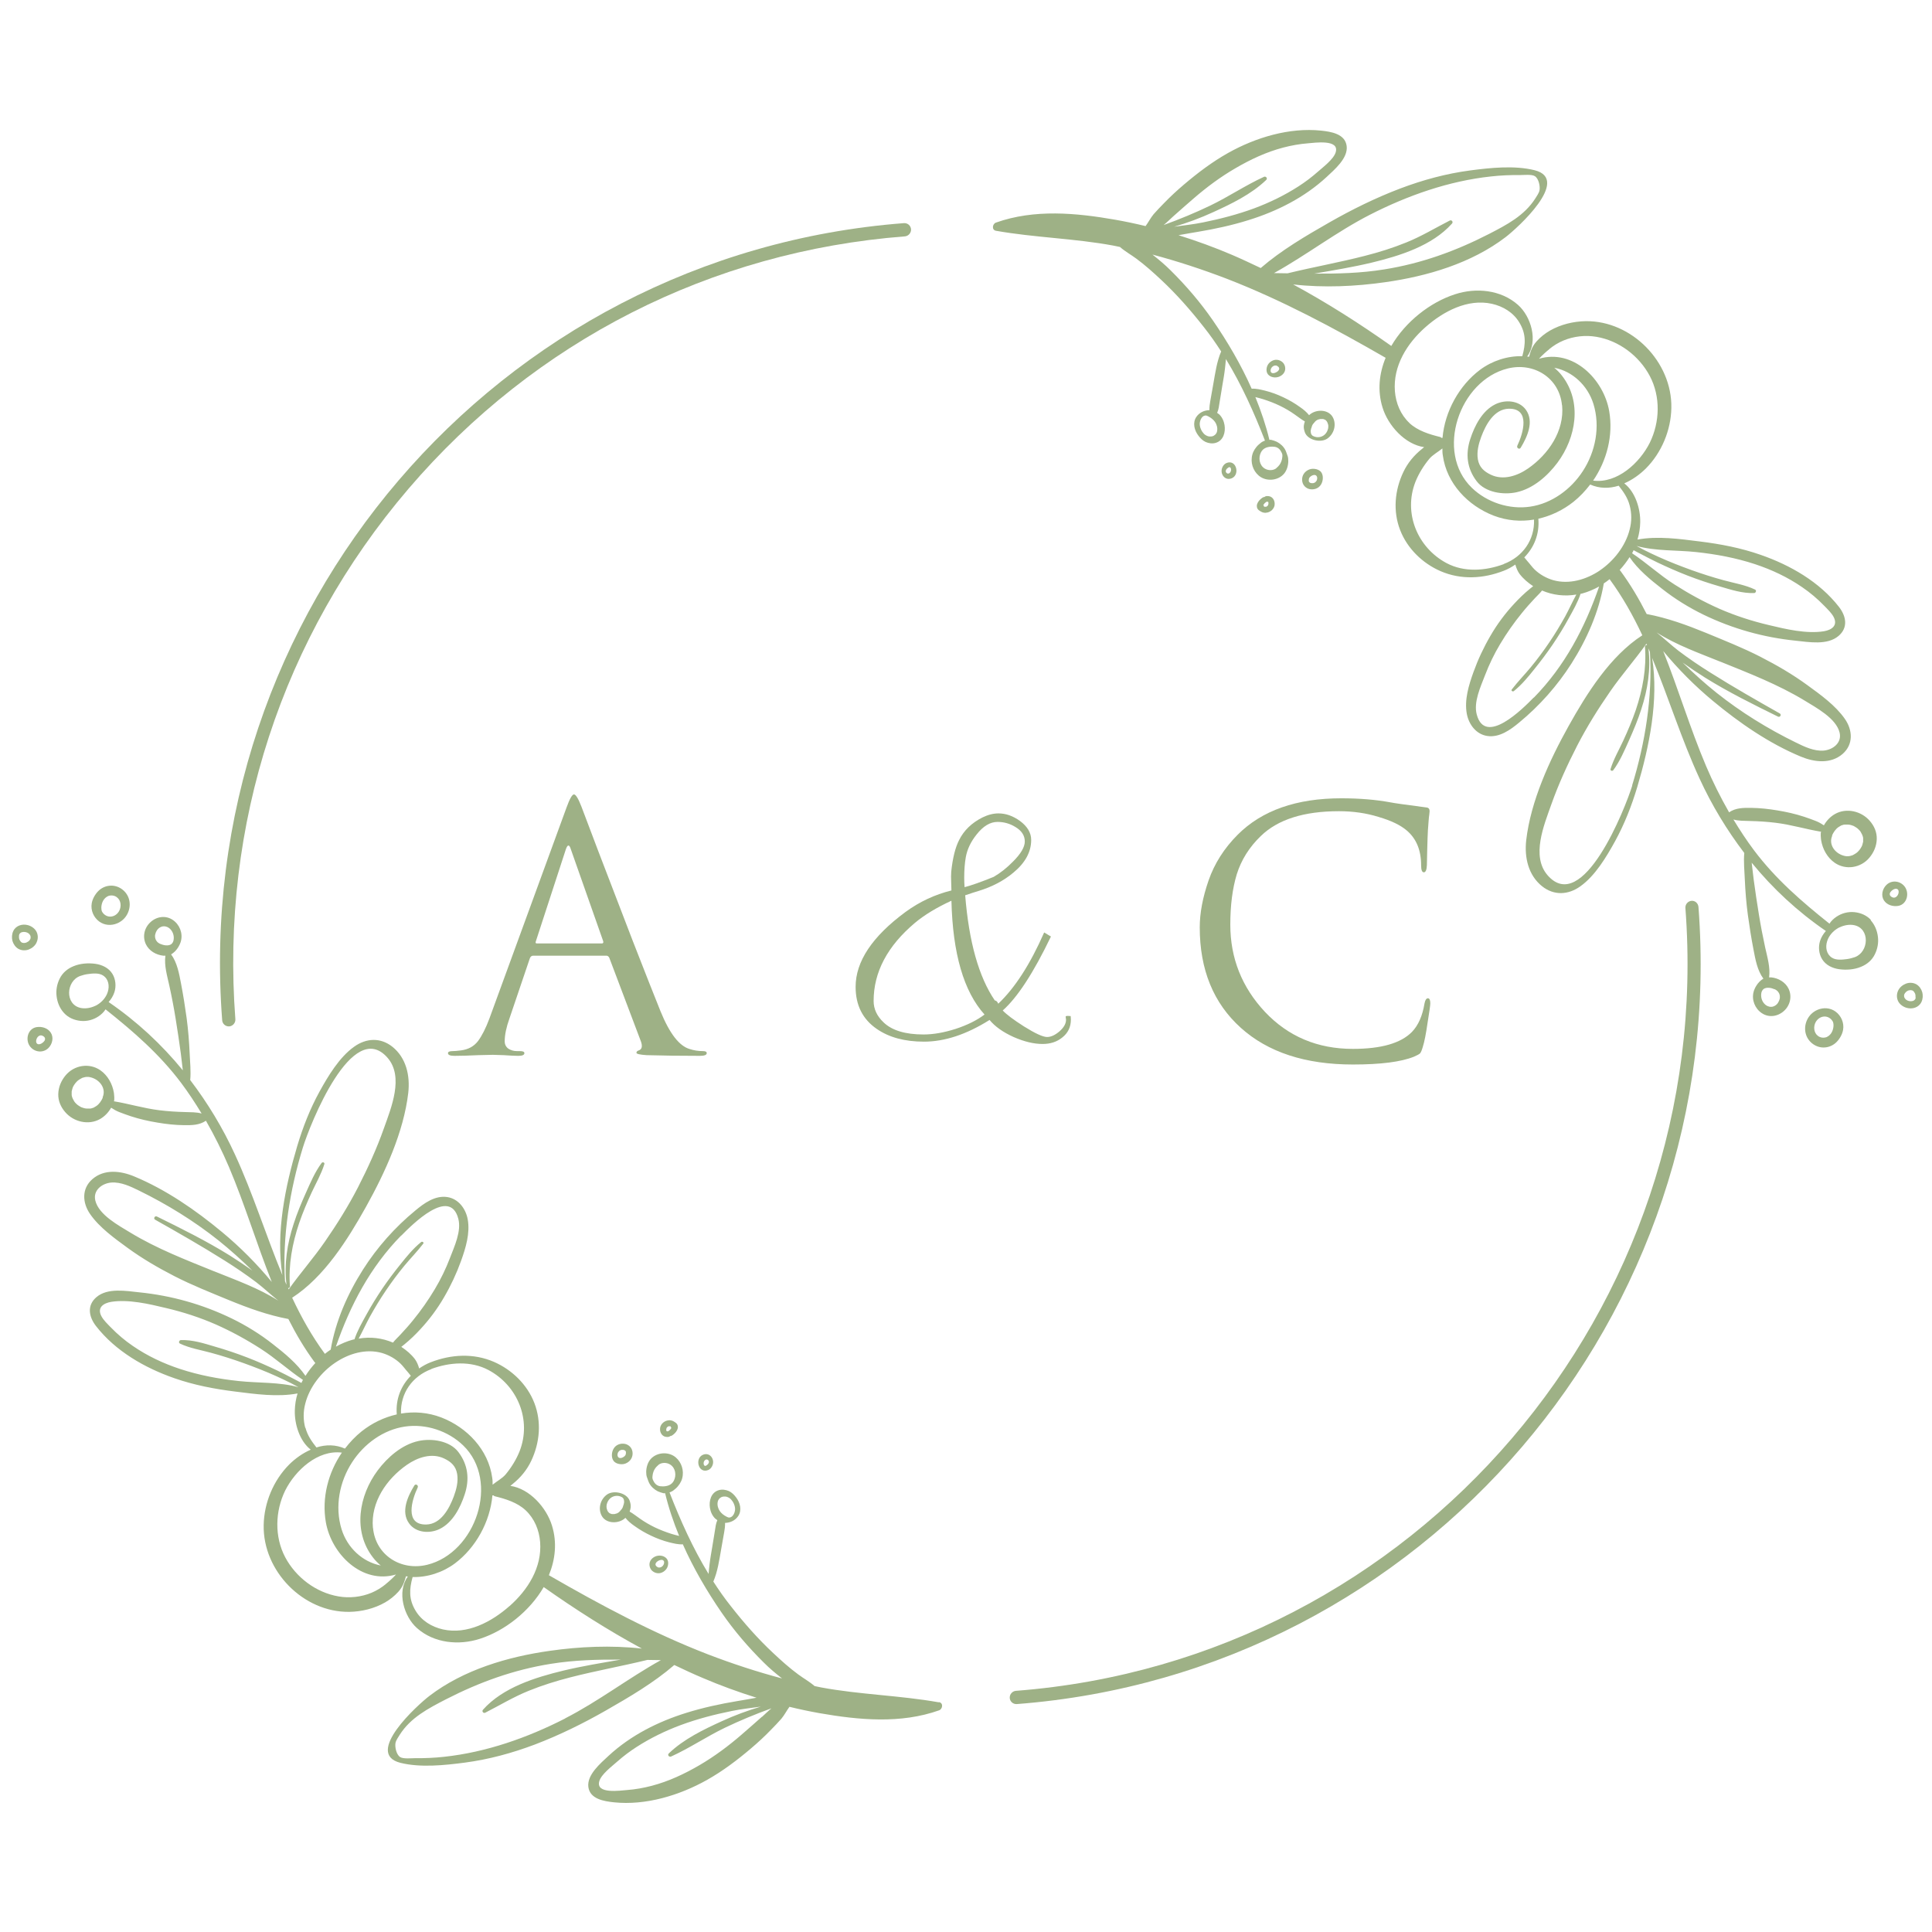 <?xml version="1.0" encoding="UTF-8"?> <svg xmlns="http://www.w3.org/2000/svg" width="81" height="81" viewBox="0 0 81 81" fill="none"><path d="M4.169 38.642C4.222 38.677 4.275 38.708 4.337 38.731C4.585 38.824 4.873 38.771 5.085 38.615C5.377 38.407 5.51 38.011 5.399 37.67C5.293 37.341 4.961 37.106 4.611 37.133C4.421 37.146 4.244 37.23 4.111 37.368C3.983 37.501 3.877 37.688 3.846 37.87C3.793 38.167 3.93 38.473 4.169 38.642ZM4.249 38.029C4.262 37.83 4.355 37.643 4.545 37.563C4.665 37.523 4.802 37.541 4.899 37.617C5.081 37.75 5.098 38.02 4.988 38.207C4.824 38.482 4.465 38.513 4.288 38.238C4.257 38.189 4.249 38.127 4.249 38.069C4.249 38.056 4.249 38.043 4.249 38.029Z" fill="#9EB186"></path><path d="M1.531 43.063C1.146 43.13 1.044 43.627 1.279 43.897C1.474 44.124 1.814 44.15 2.027 43.942C2.195 43.778 2.261 43.498 2.129 43.294C2 43.098 1.752 43.027 1.531 43.063ZM1.509 43.711V43.702C1.509 43.702 1.509 43.702 1.509 43.711ZM1.859 43.644C1.81 43.715 1.69 43.8 1.597 43.778C1.407 43.733 1.575 43.28 1.819 43.445C1.894 43.493 1.912 43.569 1.859 43.644Z" fill="#9EB186"></path><path d="M1.531 39.516C1.602 39.37 1.602 39.206 1.531 39.063C1.46 38.926 1.319 38.828 1.173 38.788C0.938 38.722 0.668 38.802 0.558 39.032C0.496 39.161 0.487 39.312 0.522 39.45C0.562 39.583 0.646 39.707 0.766 39.778C0.898 39.854 1.062 39.862 1.204 39.809C1.341 39.756 1.465 39.658 1.531 39.521V39.516ZM1.182 39.472C1.182 39.472 1.159 39.49 1.146 39.494C1.137 39.498 1.128 39.507 1.106 39.516C1.084 39.525 1.062 39.529 1.027 39.534C1.018 39.534 1.005 39.534 0.982 39.534C0.969 39.534 0.96 39.529 0.947 39.525C0.943 39.525 0.938 39.525 0.934 39.525C0.925 39.525 0.916 39.516 0.889 39.498C0.889 39.498 0.881 39.494 0.881 39.49C0.872 39.481 0.863 39.472 0.854 39.459C0.841 39.441 0.828 39.419 0.814 39.392C0.814 39.383 0.805 39.374 0.805 39.361C0.805 39.348 0.801 39.339 0.797 39.316C0.797 39.294 0.797 39.272 0.797 39.254C0.797 39.254 0.797 39.237 0.797 39.228C0.814 39.015 1.155 39.037 1.244 39.183C1.252 39.192 1.257 39.206 1.266 39.214C1.266 39.219 1.27 39.223 1.27 39.228C1.27 39.228 1.27 39.219 1.266 39.21C1.266 39.223 1.274 39.232 1.279 39.245C1.279 39.25 1.279 39.268 1.283 39.272C1.283 39.276 1.283 39.281 1.283 39.285C1.283 39.294 1.283 39.303 1.283 39.316C1.283 39.321 1.283 39.325 1.283 39.33C1.283 39.343 1.274 39.352 1.27 39.37C1.266 39.379 1.257 39.392 1.252 39.401C1.252 39.405 1.248 39.41 1.244 39.414C1.23 39.432 1.213 39.445 1.199 39.463C1.199 39.463 1.19 39.467 1.19 39.472H1.182Z" fill="#9EB186"></path><path d="M39.351 71.369C37.722 71.08 36.058 71.049 34.43 70.747C34.337 70.73 34.244 70.707 34.151 70.689C33.939 70.503 33.686 70.365 33.461 70.197C33.093 69.926 32.753 69.62 32.421 69.309C31.77 68.701 31.181 68.031 30.633 67.329C30.372 67.001 30.133 66.659 29.907 66.308C30.088 65.887 30.155 65.407 30.235 64.955C30.279 64.715 30.323 64.475 30.363 64.231C30.385 64.111 30.403 63.978 30.398 63.849C30.615 63.841 30.819 63.752 30.947 63.565C31.115 63.317 31.031 62.997 30.858 62.775C30.779 62.669 30.681 62.571 30.558 62.513C30.425 62.456 30.27 62.434 30.128 62.478C29.81 62.575 29.717 62.926 29.765 63.224C29.792 63.388 29.867 63.556 29.991 63.672C30.018 63.694 30.049 63.716 30.075 63.734C30.013 63.872 29.995 64.027 29.973 64.174C29.938 64.409 29.894 64.639 29.858 64.875C29.819 65.115 29.774 65.35 29.748 65.589C29.734 65.723 29.717 65.856 29.708 65.989C29.049 64.91 28.531 63.756 28.07 62.571C28.128 62.549 28.19 62.522 28.239 62.482C28.305 62.429 28.371 62.376 28.424 62.309C28.535 62.176 28.606 62.029 28.624 61.856C28.663 61.537 28.509 61.195 28.23 61.031C27.929 60.858 27.513 60.911 27.278 61.173C27.154 61.315 27.097 61.519 27.092 61.701C27.092 61.785 27.097 61.87 27.128 61.945C27.159 62.025 27.181 62.109 27.221 62.185C27.296 62.327 27.429 62.447 27.575 62.522C27.65 62.558 27.73 62.58 27.809 62.602C27.831 62.607 27.858 62.607 27.885 62.602C28.031 63.215 28.234 63.809 28.473 64.395C28.363 64.364 28.247 64.342 28.146 64.307C27.911 64.231 27.677 64.142 27.455 64.036C27.234 63.929 27.026 63.809 26.827 63.667C26.685 63.57 26.548 63.459 26.398 63.374C26.42 63.317 26.433 63.255 26.442 63.193C26.451 63.095 26.429 63.011 26.398 62.917C26.278 62.589 25.734 62.465 25.455 62.655C25.181 62.846 25.066 63.224 25.216 63.53C25.38 63.863 25.845 63.894 26.132 63.707C26.163 63.685 26.194 63.663 26.221 63.636C26.322 63.765 26.455 63.876 26.597 63.974C26.818 64.133 27.053 64.271 27.3 64.386C27.544 64.502 27.792 64.595 28.053 64.662C28.234 64.706 28.438 64.759 28.628 64.746C29.075 65.754 29.637 66.712 30.257 67.614C30.774 68.364 31.372 69.061 32.022 69.704C32.261 69.944 32.522 70.161 32.788 70.37C31.735 70.09 30.695 69.749 29.677 69.358C27.371 68.466 25.167 67.285 23.012 66.042C23.282 65.385 23.362 64.666 23.14 63.956C22.91 63.206 22.202 62.411 21.397 62.296C21.432 62.269 21.463 62.243 21.494 62.216C21.822 61.954 22.087 61.635 22.269 61.253C22.632 60.489 22.711 59.615 22.401 58.816C22.101 58.044 21.463 57.427 20.711 57.098C19.852 56.725 18.914 56.779 18.051 57.116C17.879 57.182 17.724 57.271 17.573 57.373C17.534 57.227 17.471 57.085 17.396 56.983C17.241 56.779 17.042 56.61 16.825 56.468C16.87 56.432 16.914 56.397 16.958 56.361C17.193 56.17 17.414 55.957 17.618 55.735C17.998 55.327 18.339 54.87 18.618 54.386C18.901 53.902 19.14 53.392 19.33 52.864C19.525 52.322 19.715 51.701 19.609 51.119C19.525 50.671 19.22 50.258 18.75 50.187C18.242 50.111 17.781 50.444 17.414 50.751C16.56 51.452 15.812 52.295 15.219 53.227C14.573 54.244 14.068 55.389 13.865 56.583C13.781 56.636 13.701 56.699 13.621 56.761C13.077 56.02 12.634 55.229 12.249 54.408C13.595 53.538 14.577 51.971 15.343 50.6C16.14 49.17 16.927 47.457 17.117 45.815C17.197 45.1 17.033 44.35 16.449 43.884C15.949 43.489 15.356 43.52 14.847 43.884C14.223 44.328 13.754 45.118 13.391 45.775C12.997 46.494 12.697 47.262 12.462 48.047C11.962 49.73 11.555 51.683 11.838 53.458C11.148 51.789 10.608 50.045 9.851 48.403C9.338 47.284 8.705 46.241 7.975 45.282C8.01 44.918 7.966 44.514 7.952 44.172C7.93 43.671 7.89 43.174 7.824 42.677C7.758 42.197 7.682 41.718 7.59 41.238C7.51 40.821 7.43 40.36 7.174 40.013C7.417 39.871 7.545 39.609 7.585 39.459C7.674 39.121 7.528 38.757 7.24 38.566C6.943 38.367 6.567 38.424 6.311 38.66C6.05 38.895 5.965 39.268 6.116 39.587C6.249 39.867 6.545 40.035 6.842 40.067C6.873 40.067 6.904 40.067 6.935 40.067C6.877 40.484 7.01 40.914 7.098 41.318C7.2 41.78 7.289 42.246 7.364 42.712C7.444 43.196 7.514 43.68 7.581 44.168C7.612 44.403 7.638 44.639 7.665 44.874C6.775 43.786 5.74 42.823 4.554 42.011C4.66 41.891 4.744 41.758 4.797 41.598C4.877 41.349 4.85 41.052 4.713 40.83C4.558 40.577 4.279 40.448 3.996 40.408C3.695 40.368 3.368 40.391 3.089 40.506C2.832 40.608 2.62 40.786 2.5 41.034C2.39 41.256 2.341 41.514 2.372 41.762C2.403 42.024 2.5 42.268 2.682 42.468C2.863 42.668 3.115 42.774 3.381 42.801C3.646 42.828 3.916 42.757 4.138 42.606C4.248 42.53 4.355 42.432 4.425 42.317C5.594 43.249 6.678 44.186 7.585 45.389C7.899 45.806 8.183 46.241 8.453 46.685C8.231 46.623 7.997 46.632 7.753 46.623C7.395 46.614 7.036 46.592 6.678 46.547C6.027 46.467 5.408 46.276 4.766 46.17C4.819 46.179 4.779 45.85 4.775 45.815C4.713 45.442 4.518 45.087 4.204 44.869C3.739 44.55 3.111 44.656 2.753 45.082C2.567 45.304 2.452 45.571 2.443 45.864C2.434 46.152 2.549 46.414 2.735 46.627C3.089 47.04 3.717 47.186 4.195 46.916C4.39 46.805 4.549 46.636 4.66 46.441C4.766 46.512 4.872 46.574 4.996 46.623C5.16 46.685 5.324 46.747 5.487 46.8C5.855 46.92 6.227 47.004 6.607 47.066C6.974 47.129 7.342 47.169 7.713 47.173C8.045 47.178 8.36 47.173 8.634 46.987C8.992 47.612 9.315 48.261 9.599 48.926C10.271 50.511 10.763 52.162 11.395 53.747C10.767 52.988 10.072 52.286 9.311 51.656C8.205 50.737 6.961 49.876 5.625 49.321C5.058 49.086 4.372 49.002 3.872 49.437C3.416 49.836 3.452 50.431 3.779 50.902C4.169 51.465 4.802 51.918 5.35 52.318C5.97 52.77 6.629 53.152 7.311 53.503C8.054 53.884 8.833 54.191 9.603 54.51C10.417 54.843 11.223 55.136 12.09 55.3C12.409 55.931 12.767 56.539 13.197 57.12C13.205 57.129 13.214 57.134 13.223 57.142C13.068 57.311 12.927 57.493 12.807 57.684C12.453 57.165 11.935 56.739 11.444 56.357C10.909 55.935 10.32 55.571 9.709 55.274C8.488 54.683 7.191 54.319 5.846 54.182C5.288 54.124 4.514 53.982 4.045 54.382C3.633 54.732 3.726 55.212 4.027 55.598C4.846 56.65 6.072 57.351 7.311 57.782C8.134 58.07 8.992 58.234 9.855 58.341C10.705 58.447 11.626 58.581 12.475 58.421C12.404 58.656 12.365 58.896 12.36 59.144C12.347 59.704 12.559 60.414 13.028 60.778C12.692 60.924 12.382 61.146 12.126 61.399C11.466 62.061 11.072 63.002 11.055 63.938C11.015 65.869 12.719 67.605 14.648 67.578C15.166 67.569 15.693 67.44 16.144 67.183C16.352 67.063 16.542 66.912 16.701 66.735C16.887 66.526 16.949 66.34 17.02 66.087C17.047 66.087 17.073 66.095 17.1 66.095C16.626 66.739 16.936 67.778 17.485 68.261C18.202 68.896 19.242 68.994 20.127 68.705C21.171 68.368 22.207 67.551 22.795 66.539C24.123 67.476 25.486 68.346 26.911 69.118C25.628 68.972 24.296 69.034 23.056 69.211C21.286 69.46 19.436 70.006 18.003 71.102C17.525 71.466 15.245 73.522 16.79 73.908C17.626 74.116 18.64 74.01 19.485 73.899C20.494 73.766 21.472 73.499 22.424 73.14C23.45 72.749 24.442 72.261 25.398 71.715C26.384 71.151 27.407 70.552 28.27 69.806C28.663 69.993 29.057 70.179 29.46 70.348C30.195 70.663 30.951 70.938 31.717 71.178C31.438 71.227 31.164 71.28 30.903 71.32C30.186 71.44 29.469 71.595 28.774 71.812C27.575 72.185 26.433 72.762 25.508 73.619C25.181 73.925 24.601 74.409 24.667 74.92C24.734 75.43 25.327 75.519 25.743 75.563C27.07 75.701 28.482 75.275 29.637 74.627C30.301 74.254 30.912 73.792 31.491 73.299C31.779 73.055 32.058 72.798 32.323 72.523C32.469 72.372 32.624 72.216 32.761 72.057C32.89 71.901 32.978 71.724 33.098 71.559C33.518 71.662 33.939 71.75 34.363 71.826C36.014 72.114 37.762 72.279 39.373 71.706C39.519 71.653 39.559 71.4 39.373 71.364L39.351 71.369ZM30.115 62.895C30.115 62.895 30.119 62.886 30.124 62.882C30.128 62.868 30.137 62.86 30.146 62.846C30.128 62.868 30.146 62.851 30.146 62.846C30.164 62.828 30.181 62.806 30.203 62.793C30.181 62.811 30.212 62.793 30.217 62.784C30.226 62.78 30.235 62.775 30.257 62.762C30.265 62.762 30.279 62.758 30.288 62.753C30.296 62.753 30.31 62.749 30.336 62.744C30.367 62.744 30.394 62.744 30.425 62.744C30.496 62.753 30.584 62.797 30.642 62.855C30.743 62.962 30.814 63.113 30.819 63.264C30.819 63.397 30.743 63.605 30.588 63.623C30.544 63.627 30.5 63.61 30.46 63.587C30.349 63.53 30.248 63.454 30.177 63.352C30.106 63.25 30.066 63.108 30.088 62.979C30.093 62.948 30.102 62.922 30.115 62.891V62.895ZM27.765 62.314C27.765 62.314 27.73 62.314 27.712 62.314C27.584 62.309 27.482 62.238 27.42 62.132C27.393 62.087 27.362 62.029 27.354 61.972C27.349 61.914 27.362 61.843 27.371 61.79C27.398 61.67 27.451 61.568 27.53 61.488C27.553 61.466 27.575 61.444 27.597 61.426C27.601 61.421 27.632 61.395 27.61 61.413C27.619 61.404 27.632 61.399 27.641 61.39C27.778 61.306 27.969 61.319 28.101 61.404C28.323 61.546 28.367 61.852 28.252 62.078C28.154 62.269 27.964 62.318 27.765 62.318V62.314ZM26.137 63.095C26.132 63.126 26.123 63.157 26.11 63.184C26.11 63.188 26.11 63.188 26.11 63.193C26.11 63.193 26.11 63.193 26.106 63.201C26.101 63.21 26.097 63.219 26.092 63.228C26.083 63.241 26.079 63.255 26.07 63.264C26.07 63.268 26.052 63.286 26.052 63.286C26.048 63.29 26.039 63.299 26.035 63.303C26.026 63.317 26.021 63.321 26.017 63.326C26.013 63.334 26.004 63.339 25.999 63.348C25.982 63.37 25.959 63.388 25.937 63.41C25.937 63.41 25.937 63.41 25.933 63.41C25.92 63.419 25.911 63.428 25.898 63.432C25.884 63.441 25.871 63.446 25.858 63.454C25.858 63.454 25.858 63.454 25.853 63.454C25.853 63.454 25.853 63.454 25.849 63.454C25.822 63.463 25.791 63.472 25.765 63.477C25.76 63.477 25.765 63.477 25.76 63.477C25.76 63.477 25.76 63.477 25.752 63.477C25.738 63.477 25.721 63.477 25.707 63.477C25.698 63.477 25.69 63.477 25.676 63.477C25.676 63.477 25.654 63.477 25.65 63.477C25.637 63.477 25.623 63.468 25.61 63.463C25.61 63.463 25.583 63.45 25.583 63.454C25.575 63.45 25.566 63.446 25.557 63.441C25.548 63.437 25.539 63.432 25.535 63.423C25.548 63.432 25.548 63.432 25.535 63.423C25.526 63.414 25.512 63.401 25.504 63.392C25.499 63.388 25.499 63.388 25.495 63.383C25.495 63.383 25.495 63.383 25.49 63.374C25.477 63.357 25.468 63.334 25.459 63.317C25.459 63.312 25.451 63.29 25.451 63.29C25.446 63.277 25.442 63.259 25.437 63.246C25.433 63.215 25.428 63.206 25.428 63.161C25.428 63.108 25.433 63.073 25.455 63.015C25.468 62.971 25.495 62.922 25.526 62.882C25.654 62.709 25.893 62.664 26.079 62.771C26.11 62.789 26.123 62.82 26.145 62.842C26.15 62.864 26.159 62.891 26.163 62.913C26.172 62.979 26.163 63.019 26.145 63.09L26.137 63.095ZM6.727 39.578C6.66 39.547 6.598 39.507 6.563 39.45C6.563 39.445 6.554 39.441 6.554 39.436C6.545 39.423 6.536 39.41 6.532 39.396C6.532 39.396 6.527 39.388 6.523 39.379C6.523 39.37 6.514 39.361 6.514 39.347C6.51 39.33 6.505 39.316 6.501 39.294C6.501 39.268 6.501 39.241 6.501 39.206C6.505 39.183 6.51 39.161 6.519 39.139C6.523 39.121 6.527 39.108 6.536 39.086C6.55 39.059 6.563 39.037 6.576 39.01C6.576 39.006 6.594 38.988 6.594 38.984C6.598 38.975 6.607 38.97 6.612 38.961C6.625 38.948 6.634 38.939 6.647 38.926C6.656 38.921 6.66 38.913 6.669 38.908C6.691 38.89 6.718 38.877 6.744 38.864C6.753 38.864 6.762 38.855 6.766 38.855C6.789 38.846 6.806 38.842 6.842 38.837C6.859 38.837 6.877 38.837 6.904 38.837C6.904 38.837 6.908 38.837 6.917 38.837C6.943 38.842 6.97 38.85 6.997 38.859C7.12 38.904 7.222 39.028 7.262 39.161C7.289 39.245 7.293 39.339 7.275 39.427C7.262 39.49 7.227 39.547 7.178 39.587C7.054 39.672 6.851 39.632 6.727 39.574V39.578ZM4.071 42.131C4.045 42.148 4.014 42.162 3.983 42.175C3.801 42.259 3.585 42.299 3.385 42.259C2.713 42.117 2.766 41.136 3.359 40.919C3.461 40.883 3.576 40.852 3.682 40.839C3.881 40.812 4.138 40.781 4.319 40.897C4.554 41.048 4.598 41.336 4.518 41.589C4.447 41.816 4.275 42.011 4.071 42.131ZM4.31 46.019C4.253 46.148 4.16 46.29 4.04 46.37C4.005 46.392 3.97 46.414 3.93 46.436C3.921 46.441 3.921 46.441 3.908 46.445C3.894 46.45 3.877 46.454 3.863 46.458C3.841 46.467 3.819 46.472 3.793 46.476C3.784 46.476 3.784 46.476 3.77 46.476C3.722 46.476 3.673 46.481 3.629 46.476C3.62 46.476 3.589 46.472 3.585 46.472C3.571 46.472 3.554 46.467 3.54 46.463C3.5 46.454 3.465 46.441 3.403 46.419C3.381 46.405 3.359 46.396 3.341 46.383C3.319 46.37 3.301 46.356 3.279 46.343C3.275 46.343 3.257 46.325 3.248 46.321C3.217 46.294 3.182 46.263 3.155 46.232C3.155 46.232 3.142 46.219 3.133 46.205C3.124 46.192 3.111 46.174 3.111 46.174C3.089 46.139 3.067 46.099 3.049 46.059C3.049 46.05 3.045 46.046 3.04 46.041C3.031 46.014 3.022 45.988 3.014 45.961C3.014 45.944 3.005 45.93 3.005 45.913C3.005 45.908 3.005 45.873 3.005 45.868C3.005 45.833 3.005 45.797 3.005 45.766C3.005 45.753 3.009 45.73 3.014 45.726C3.018 45.704 3.027 45.677 3.031 45.655C3.036 45.637 3.045 45.62 3.049 45.597C3.053 45.584 3.062 45.571 3.067 45.557C3.089 45.513 3.115 45.473 3.151 45.424C3.169 45.406 3.182 45.384 3.2 45.367C3.217 45.349 3.235 45.331 3.253 45.313C3.253 45.313 3.284 45.291 3.288 45.287C3.323 45.26 3.363 45.238 3.403 45.216C3.403 45.216 3.438 45.198 3.443 45.193C3.461 45.184 3.483 45.18 3.5 45.176C3.518 45.171 3.531 45.167 3.549 45.162C3.549 45.162 3.585 45.158 3.593 45.153C3.695 45.145 3.744 45.149 3.846 45.18C4.195 45.287 4.461 45.646 4.301 46.01L4.31 46.019ZM8.984 53.303C7.789 52.819 6.581 52.353 5.474 51.683C4.979 51.381 4.142 50.937 3.996 50.333C3.894 49.907 4.27 49.614 4.664 49.579C5.071 49.548 5.474 49.743 5.828 49.916C7.005 50.493 8.129 51.186 9.156 52.002C9.652 52.398 10.121 52.824 10.577 53.267C10.267 53.05 9.953 52.837 9.634 52.637C8.656 52.029 7.616 51.514 6.581 51.004C6.492 50.959 6.417 51.088 6.505 51.137C7.479 51.687 8.453 52.242 9.404 52.841C9.864 53.13 10.311 53.432 10.745 53.76C11.059 54 11.356 54.284 11.67 54.532C10.842 54.004 9.908 53.676 8.988 53.303H8.984ZM12.068 54.004C12.108 54.009 12.157 53.986 12.157 53.938C12.086 53.037 12.254 52.131 12.542 51.279C12.692 50.84 12.873 50.413 13.068 49.992C13.25 49.601 13.471 49.219 13.599 48.806C13.621 48.736 13.524 48.704 13.484 48.758C13.205 49.135 13.015 49.583 12.825 50.009C12.634 50.435 12.453 50.866 12.312 51.31C12.037 52.145 11.909 52.992 12.011 53.862C11.988 53.813 11.966 53.765 11.949 53.711C11.834 51.838 12.148 49.898 12.697 48.114C12.997 47.138 14.772 42.65 16.25 44.35C16.941 45.149 16.401 46.445 16.095 47.306C15.794 48.158 15.418 48.98 15.007 49.783C14.599 50.573 14.13 51.323 13.626 52.051C13.148 52.744 12.59 53.374 12.104 54.058C12.095 54.04 12.086 54.022 12.077 54L12.068 54.004ZM18.082 57.395C18.852 57.111 19.737 57.045 20.481 57.44C21.702 58.092 22.295 59.535 21.786 60.84C21.649 61.186 21.441 61.523 21.202 61.812C21.056 61.985 20.83 62.101 20.653 62.247C20.653 62.149 20.653 62.052 20.636 61.954C20.476 60.778 19.582 59.846 18.503 59.428C17.945 59.215 17.365 59.171 16.812 59.264C16.781 58.407 17.29 57.697 18.087 57.4L18.082 57.395ZM16.825 51.803C17.281 51.341 18.861 49.748 19.215 51.097C19.352 51.616 19.051 52.255 18.866 52.739C18.693 53.192 18.48 53.631 18.233 54.044C17.958 54.506 17.653 54.941 17.312 55.358C17.144 55.567 16.963 55.767 16.777 55.966C16.675 56.077 16.564 56.175 16.476 56.29C16.024 56.095 15.524 56.037 15.037 56.122C15.201 55.82 15.343 55.505 15.507 55.203C15.715 54.83 15.936 54.462 16.175 54.111C16.418 53.751 16.675 53.405 16.949 53.072C17.21 52.757 17.498 52.464 17.746 52.14C17.786 52.087 17.702 52.038 17.657 52.073C17.326 52.34 17.051 52.677 16.786 53.01C16.52 53.339 16.268 53.676 16.029 54.026C15.79 54.382 15.564 54.746 15.361 55.118C15.179 55.447 14.98 55.793 14.861 56.153C14.838 56.157 14.812 56.157 14.79 56.166C14.546 56.233 14.307 56.335 14.082 56.459C14.684 54.723 15.52 53.125 16.821 51.798L16.825 51.803ZM12.639 57.981C12.533 57.919 12.418 57.866 12.312 57.808C12.086 57.688 11.86 57.573 11.63 57.462C11.218 57.267 10.798 57.08 10.373 56.916C9.926 56.743 9.475 56.592 9.015 56.459C8.55 56.321 8.072 56.166 7.585 56.184C7.514 56.184 7.47 56.295 7.545 56.33C7.957 56.526 8.408 56.596 8.846 56.716C9.307 56.841 9.762 56.987 10.209 57.147C10.678 57.316 11.143 57.498 11.595 57.702C11.798 57.795 11.997 57.888 12.201 57.99C12.307 58.044 12.409 58.106 12.515 58.159C11.71 57.937 10.838 57.99 10.01 57.901C9.178 57.813 8.346 57.657 7.55 57.395C6.851 57.165 6.178 56.849 5.567 56.428C5.235 56.202 4.925 55.94 4.642 55.647C4.509 55.509 4.337 55.349 4.248 55.176C4.062 54.812 4.346 54.635 4.66 54.581C5.386 54.466 6.253 54.67 6.957 54.839C7.674 55.007 8.377 55.234 9.054 55.531C9.705 55.82 10.329 56.161 10.931 56.548C11.55 56.943 12.09 57.444 12.701 57.853C12.679 57.893 12.657 57.933 12.639 57.977V57.981ZM12.798 59.863C12.71 59.531 12.71 59.184 12.798 58.851C12.971 58.159 13.471 57.524 14.059 57.129C14.626 56.747 15.343 56.534 16.016 56.725C16.303 56.81 16.573 56.961 16.79 57.169C16.905 57.28 16.994 57.413 17.104 57.533C17.144 57.578 17.184 57.631 17.224 57.68C16.812 58.097 16.582 58.66 16.635 59.3C16.108 59.42 15.604 59.659 15.162 60.01C14.896 60.223 14.666 60.467 14.462 60.733C14.073 60.56 13.661 60.56 13.267 60.685C13.068 60.432 12.891 60.183 12.807 59.859L12.798 59.863ZM16.179 66.411C16.002 66.557 15.794 66.686 15.582 66.775C15.148 66.957 14.652 67.01 14.192 66.93C13.25 66.77 12.404 66.131 11.957 65.288C11.502 64.427 11.533 63.357 11.957 62.491C12.382 61.643 13.325 60.773 14.334 60.902C13.759 61.745 13.484 62.797 13.661 63.818C13.896 65.163 15.184 66.433 16.604 66.011C16.476 66.153 16.312 66.3 16.175 66.411H16.179ZM15.635 64.058C15.533 62.984 16.21 62.003 17.06 61.413C17.507 61.102 18.104 60.898 18.627 61.151C18.914 61.288 19.109 61.466 19.166 61.794C19.22 62.114 19.136 62.442 19.025 62.74C18.835 63.25 18.485 63.903 17.87 63.916C16.945 63.934 17.272 62.868 17.511 62.367C17.556 62.269 17.423 62.189 17.37 62.283C17.095 62.735 16.794 63.379 17.153 63.872C17.441 64.271 18.02 64.307 18.436 64.102C18.985 63.832 19.304 63.201 19.485 62.647C19.693 62.012 19.622 61.413 19.22 60.88C18.857 60.401 18.096 60.294 17.547 60.414C16.852 60.565 16.25 61.093 15.834 61.648C15.046 62.704 14.785 64.2 15.639 65.301C15.737 65.43 15.847 65.536 15.963 65.634C15.197 65.487 14.56 64.888 14.321 64.116C14.028 63.166 14.232 62.118 14.768 61.297C15.263 60.534 16.069 59.943 16.976 59.81C17.848 59.681 18.786 59.988 19.419 60.6C20.972 62.101 19.945 65.101 17.914 65.603C16.821 65.874 15.75 65.212 15.639 64.062L15.635 64.058ZM21.357 67.338C20.614 67.995 19.591 68.541 18.573 68.315C18.1 68.208 17.675 67.951 17.423 67.529C17.135 67.054 17.157 66.628 17.299 66.118C17.919 66.135 18.56 65.927 19.069 65.549C19.945 64.892 20.547 63.805 20.645 62.695C20.658 62.695 20.675 62.695 20.689 62.695C20.706 62.709 20.72 62.726 20.742 62.731C21.198 62.842 21.689 62.993 22.039 63.321C22.406 63.667 22.605 64.147 22.645 64.648C22.729 65.714 22.131 66.659 21.361 67.338H21.357ZM23.694 72.048C22.114 72.856 20.388 73.464 18.618 73.655C18.215 73.699 17.812 73.717 17.41 73.712C17.255 73.712 16.901 73.752 16.772 73.663C16.609 73.552 16.551 73.228 16.582 73.073C16.604 72.958 16.697 72.834 16.759 72.731C17.219 72.008 17.958 71.626 18.697 71.244C20.1 70.525 21.534 70.006 23.092 69.757C24.079 69.598 25.052 69.575 26.03 69.58C25.225 69.718 24.415 69.851 23.619 70.041C22.441 70.326 21.083 70.747 20.251 71.679C20.189 71.746 20.264 71.848 20.348 71.804C20.95 71.497 21.534 71.142 22.163 70.889C22.729 70.659 23.313 70.477 23.902 70.326C24.973 70.05 26.066 69.855 27.141 69.593C27.331 69.593 27.517 69.598 27.708 69.602C26.34 70.361 25.092 71.329 23.694 72.043V72.048ZM31.943 71.977C31.66 72.23 31.376 72.478 31.089 72.727C30.54 73.202 29.956 73.637 29.327 74.005C28.694 74.374 28.035 74.684 27.323 74.871C26.982 74.96 26.637 75.022 26.287 75.048C26.03 75.066 24.955 75.235 25.128 74.671C25.216 74.378 25.667 74.045 25.889 73.846C26.141 73.624 26.407 73.424 26.69 73.242C27.269 72.869 27.898 72.563 28.544 72.323C29.239 72.066 29.96 71.879 30.686 71.733C31.075 71.653 31.487 71.608 31.898 71.551C31.345 71.715 30.801 71.915 30.27 72.159C29.491 72.514 28.663 72.913 28.04 73.513C27.969 73.584 28.057 73.681 28.141 73.641C28.911 73.291 29.624 72.807 30.389 72.438C31.027 72.132 31.682 71.861 32.345 71.622C32.208 71.733 32.08 71.861 31.947 71.981L31.943 71.977Z" fill="#9EB186"></path><path d="M27.968 65.731C28.035 65.598 28.039 65.412 27.915 65.31C27.884 65.288 27.853 65.265 27.822 65.252C27.725 65.212 27.619 65.208 27.517 65.239C27.353 65.292 27.221 65.43 27.229 65.607C27.234 65.696 27.269 65.785 27.331 65.847C27.398 65.909 27.477 65.949 27.57 65.958C27.73 65.976 27.898 65.869 27.968 65.731ZM27.836 65.452C27.849 65.492 27.845 65.541 27.827 65.585C27.827 65.594 27.818 65.603 27.814 65.607C27.814 65.616 27.805 65.621 27.8 65.629C27.791 65.647 27.809 65.621 27.8 65.634C27.787 65.647 27.778 65.66 27.761 65.674C27.752 65.674 27.747 65.683 27.743 65.687C27.734 65.687 27.73 65.696 27.712 65.705C27.707 65.705 27.676 65.718 27.659 65.718C27.65 65.718 27.645 65.718 27.637 65.718C27.637 65.718 27.619 65.718 27.61 65.718C27.601 65.718 27.597 65.718 27.584 65.709C27.575 65.705 27.561 65.696 27.552 65.692C27.309 65.536 27.769 65.288 27.831 65.452H27.836Z" fill="#9EB186"></path><path d="M26.216 60.831C26.225 60.844 26.225 60.844 26.216 60.831V60.831Z" fill="#9EB186"></path><path d="M25.73 60.729C25.641 60.871 25.619 61.102 25.721 61.244C25.756 61.293 25.809 61.328 25.862 61.35C25.876 61.355 25.893 61.364 25.911 61.368C26.013 61.395 26.128 61.399 26.225 61.359C26.323 61.319 26.398 61.262 26.455 61.173C26.504 61.097 26.526 61.004 26.522 60.916C26.517 60.818 26.482 60.72 26.411 60.649C26.354 60.592 26.274 60.547 26.194 60.534C26.013 60.503 25.827 60.569 25.73 60.729ZM26.216 60.827C26.261 60.849 26.243 60.973 26.221 61.009C26.19 61.062 26.11 61.111 26.053 61.124C25.964 61.146 25.911 61.102 25.893 61.04C25.88 60.982 25.893 60.907 25.938 60.858C25.938 60.858 25.942 60.853 25.946 60.849C25.955 60.84 25.964 60.831 25.973 60.822C25.982 60.818 25.986 60.813 25.995 60.809C26 60.809 26.008 60.805 26.013 60.8C26.026 60.8 26.039 60.791 26.053 60.787C26.057 60.787 26.061 60.787 26.07 60.787C26.084 60.787 26.097 60.787 26.115 60.787C26.123 60.787 26.128 60.787 26.137 60.787C26.101 60.787 26.119 60.787 26.132 60.787C26.146 60.787 26.159 60.791 26.172 60.796C26.185 60.796 26.194 60.809 26.168 60.796C26.172 60.796 26.181 60.8 26.185 60.805C26.19 60.805 26.199 60.813 26.207 60.818C26.212 60.827 26.221 60.831 26.225 60.831L26.216 60.827Z" fill="#9EB186"></path><path d="M29.473 60.991C29.279 61.071 29.239 61.302 29.305 61.466C29.363 61.612 29.504 61.71 29.695 61.63C29.819 61.577 29.898 61.43 29.898 61.297C29.898 61.16 29.819 61.022 29.681 60.977C29.615 60.955 29.54 60.964 29.473 60.991ZM29.615 61.444C29.504 61.506 29.482 61.35 29.513 61.279C29.518 61.266 29.526 61.253 29.535 61.239C29.579 61.182 29.65 61.164 29.703 61.231C29.761 61.306 29.681 61.404 29.615 61.439V61.444Z" fill="#9EB186"></path><path d="M27.951 60.001C27.942 59.992 27.947 59.997 27.951 60.001V60.001Z" fill="#9EB186"></path><path d="M28.035 59.548C27.947 59.553 27.871 59.588 27.805 59.642C27.747 59.69 27.699 59.761 27.681 59.837C27.663 59.926 27.672 60.014 27.712 60.09C27.752 60.17 27.831 60.232 27.92 60.241C27.969 60.25 28.013 60.25 28.062 60.232C28.079 60.227 28.088 60.214 28.102 60.205C28.106 60.205 28.115 60.205 28.119 60.205C28.168 60.196 28.203 60.165 28.243 60.134C28.265 60.117 28.287 60.094 28.309 60.072C28.367 60.005 28.424 59.917 28.42 59.824C28.42 59.766 28.398 59.704 28.349 59.664C28.318 59.637 28.287 59.619 28.252 59.597C28.19 59.557 28.106 59.539 28.031 59.544L28.035 59.548ZM28.155 59.855C28.155 59.855 28.146 59.877 28.137 59.886C28.133 59.895 28.124 59.908 28.115 59.917C28.11 59.921 28.106 59.926 28.102 59.934C28.093 59.943 28.084 59.952 28.075 59.961C28.07 59.966 28.066 59.97 28.057 59.974C28.031 59.992 28.048 59.979 28.057 59.974C28.057 59.974 28.048 59.979 28.044 59.983C28.035 59.988 28.031 59.997 28.022 60.005C28.017 60.005 28.009 60.005 28.004 60.005C28 60.005 27.995 60.005 27.991 60.01C27.991 60.01 27.991 60.01 28 60.01C27.995 60.01 27.986 60.01 27.982 60.01C27.982 60.01 27.982 60.01 27.978 60.01C27.973 60.01 27.964 60.01 27.96 60.005C27.96 60.005 27.955 60.005 27.951 60.001C27.942 59.992 27.942 59.983 27.951 60.005C27.951 60.001 27.942 59.992 27.938 59.988C27.938 59.988 27.938 59.988 27.938 59.983C27.938 59.983 27.938 59.983 27.938 59.979C27.938 59.974 27.938 59.966 27.933 59.961C27.933 59.948 27.933 59.939 27.933 59.97C27.933 59.957 27.933 59.948 27.933 59.934V59.926C27.933 59.926 27.933 59.926 27.933 59.921C27.933 59.912 27.938 59.899 27.942 59.89V59.881C27.947 59.872 27.951 59.864 27.955 59.855C27.955 59.855 27.96 59.846 27.964 59.846C27.973 59.837 27.982 59.828 27.986 59.824C27.986 59.824 27.995 59.819 27.995 59.815C28.004 59.815 28.013 59.806 28.017 59.801C28.026 59.801 28.031 59.797 28.04 59.797C28.04 59.797 28.044 59.797 28.048 59.797H28.057C28.057 59.797 28.057 59.797 28.053 59.797C28.062 59.797 28.07 59.797 28.079 59.797C28.084 59.797 28.088 59.797 28.093 59.797C28.093 59.797 28.106 59.797 28.11 59.801C28.115 59.801 28.119 59.806 28.124 59.81C28.124 59.81 28.124 59.81 28.124 59.815C28.124 59.815 28.124 59.815 28.124 59.819C28.128 59.837 28.141 59.864 28.137 59.855C28.137 59.855 28.137 59.859 28.137 59.864L28.155 59.855ZM28.155 59.846C28.155 59.85 28.155 59.859 28.155 59.846V59.846Z" fill="#9EB186"></path><path d="M76.949 42.406C76.896 42.37 76.843 42.339 76.781 42.317C76.533 42.224 76.246 42.277 76.033 42.432C75.741 42.641 75.608 43.036 75.719 43.378C75.825 43.706 76.157 43.942 76.507 43.915C76.697 43.902 76.874 43.817 77.007 43.68C77.135 43.547 77.241 43.36 77.272 43.178C77.325 42.881 77.188 42.575 76.949 42.406ZM76.87 43.018C76.856 43.218 76.763 43.404 76.573 43.484C76.454 43.524 76.316 43.507 76.219 43.431C76.038 43.298 76.02 43.027 76.13 42.841C76.294 42.566 76.653 42.535 76.83 42.81C76.861 42.859 76.87 42.921 76.87 42.978C76.87 42.992 76.87 43.005 76.87 43.018Z" fill="#9EB186"></path><path d="M79.835 37.146C79.64 36.92 79.299 36.893 79.087 37.102C78.919 37.266 78.852 37.545 78.985 37.75C79.113 37.945 79.361 38.016 79.582 37.98C79.968 37.914 80.069 37.417 79.835 37.146ZM79.609 37.337V37.346C79.609 37.346 79.609 37.346 79.609 37.337ZM79.299 37.599C79.224 37.55 79.206 37.474 79.259 37.399C79.308 37.328 79.428 37.244 79.52 37.266C79.711 37.31 79.543 37.763 79.299 37.599Z" fill="#9EB186"></path><path d="M80.591 41.598C80.552 41.465 80.468 41.341 80.348 41.27C80.215 41.194 80.052 41.185 79.91 41.239C79.773 41.292 79.649 41.389 79.582 41.527C79.512 41.673 79.512 41.838 79.582 41.98C79.653 42.117 79.795 42.215 79.941 42.255C80.175 42.322 80.445 42.242 80.556 42.011C80.618 41.882 80.627 41.731 80.591 41.594V41.598ZM80.317 41.82C80.299 42.033 79.959 42.011 79.87 41.864C79.861 41.855 79.857 41.842 79.848 41.833C79.848 41.829 79.844 41.824 79.844 41.82C79.844 41.82 79.844 41.829 79.848 41.838C79.848 41.824 79.839 41.816 79.835 41.802C79.835 41.798 79.835 41.78 79.83 41.776C79.83 41.771 79.83 41.767 79.83 41.762C79.83 41.753 79.83 41.745 79.83 41.731C79.83 41.727 79.83 41.722 79.83 41.718C79.83 41.705 79.839 41.696 79.844 41.678C79.848 41.669 79.857 41.656 79.861 41.647C79.861 41.642 79.866 41.638 79.87 41.633C79.883 41.616 79.901 41.602 79.914 41.585C79.914 41.585 79.923 41.58 79.923 41.576C79.936 41.567 79.945 41.558 79.959 41.554C79.967 41.549 79.976 41.54 79.998 41.531C80.02 41.523 80.043 41.518 80.078 41.514C80.087 41.514 80.1 41.514 80.122 41.514C80.136 41.514 80.144 41.518 80.158 41.523C80.162 41.523 80.167 41.523 80.171 41.523C80.18 41.523 80.189 41.531 80.215 41.549C80.215 41.549 80.224 41.554 80.224 41.558C80.233 41.567 80.242 41.576 80.251 41.589C80.264 41.607 80.277 41.629 80.29 41.656C80.29 41.665 80.299 41.673 80.299 41.687C80.299 41.7 80.304 41.709 80.308 41.731C80.308 41.753 80.308 41.776 80.308 41.793C80.308 41.793 80.308 41.811 80.308 41.82H80.317Z" fill="#9EB186"></path><path d="M78.445 38.575C78.264 38.376 78.011 38.269 77.746 38.242C77.48 38.216 77.21 38.287 76.989 38.438C76.879 38.513 76.772 38.611 76.701 38.726C75.533 37.794 74.449 36.858 73.542 35.655C73.228 35.237 72.944 34.802 72.674 34.358C72.896 34.421 73.13 34.412 73.374 34.421C73.732 34.429 74.091 34.452 74.449 34.496C75.099 34.576 75.719 34.767 76.361 34.873C76.308 34.864 76.347 35.193 76.352 35.228C76.414 35.601 76.609 35.956 76.923 36.174C77.387 36.493 78.016 36.387 78.374 35.961C78.56 35.739 78.675 35.473 78.684 35.18C78.693 34.891 78.578 34.629 78.392 34.416C78.038 34.003 77.409 33.857 76.932 34.128C76.737 34.239 76.578 34.407 76.467 34.603C76.361 34.532 76.254 34.469 76.131 34.421C75.967 34.358 75.803 34.296 75.639 34.243C75.272 34.123 74.9 34.039 74.52 33.977C74.152 33.915 73.785 33.875 73.413 33.87C73.081 33.866 72.767 33.87 72.493 34.057C72.134 33.431 71.811 32.783 71.528 32.117C70.856 30.532 70.364 28.881 69.731 27.296C70.36 28.055 71.055 28.757 71.816 29.387C72.922 30.306 74.166 31.167 75.502 31.722C76.069 31.957 76.755 32.041 77.255 31.607C77.71 31.207 77.675 30.612 77.348 30.142C76.958 29.578 76.325 29.125 75.776 28.726C75.157 28.273 74.498 27.891 73.816 27.541C73.073 27.159 72.294 26.853 71.524 26.533C70.709 26.2 69.904 25.907 69.037 25.743C68.718 25.113 68.359 24.505 67.93 23.923C67.921 23.914 67.912 23.91 67.904 23.901C68.059 23.732 68.2 23.55 68.32 23.359C68.674 23.879 69.192 24.305 69.683 24.686C70.218 25.108 70.807 25.472 71.418 25.77C72.639 26.36 73.936 26.724 75.281 26.861C75.838 26.919 76.613 27.061 77.082 26.662C77.494 26.311 77.401 25.832 77.1 25.445C76.281 24.393 75.055 23.692 73.816 23.262C72.993 22.973 72.134 22.809 71.271 22.702C70.422 22.596 69.501 22.463 68.652 22.622C68.722 22.387 68.762 22.148 68.767 21.899C68.78 21.34 68.567 20.629 68.098 20.265C68.435 20.119 68.745 19.897 69.001 19.644C69.661 18.983 70.055 18.042 70.072 17.105C70.112 15.174 68.408 13.439 66.479 13.465C65.961 13.474 65.434 13.603 64.983 13.86C64.775 13.98 64.585 14.131 64.425 14.309C64.239 14.517 64.177 14.704 64.107 14.957C64.08 14.957 64.054 14.948 64.027 14.948C64.501 14.304 64.191 13.266 63.642 12.782C62.925 12.147 61.885 12.049 61 12.338C59.956 12.675 58.92 13.492 58.331 14.504C57.004 13.567 55.641 12.697 54.216 11.925C55.499 12.072 56.831 12.009 58.07 11.832C59.841 11.583 61.69 11.037 63.124 9.941C63.602 9.577 65.881 7.522 64.337 7.136C63.5 6.927 62.487 7.034 61.642 7.145C60.633 7.278 59.655 7.544 58.703 7.904C57.676 8.294 56.685 8.782 55.729 9.328C54.742 9.892 53.72 10.491 52.857 11.237C52.463 11.051 52.069 10.864 51.667 10.691C50.932 10.376 50.175 10.101 49.41 9.861C49.689 9.812 49.963 9.759 50.224 9.719C50.941 9.599 51.658 9.444 52.353 9.226C53.552 8.853 54.694 8.276 55.619 7.42C55.946 7.113 56.526 6.63 56.459 6.119C56.393 5.609 55.8 5.52 55.384 5.476C54.056 5.338 52.645 5.764 51.49 6.412C50.826 6.785 50.215 7.247 49.636 7.739C49.348 7.983 49.069 8.241 48.803 8.516C48.657 8.667 48.503 8.822 48.365 8.982C48.237 9.138 48.149 9.315 48.029 9.479C47.609 9.377 47.188 9.288 46.763 9.213C45.113 8.924 43.365 8.76 41.754 9.333C41.608 9.386 41.568 9.639 41.754 9.675C43.382 9.963 45.046 9.994 46.675 10.296C46.768 10.314 46.861 10.336 46.954 10.354C47.166 10.54 47.418 10.678 47.644 10.846C48.011 11.117 48.352 11.424 48.684 11.734C49.335 12.342 49.923 13.013 50.472 13.714C50.733 14.042 50.972 14.384 51.198 14.735C51.016 15.156 50.95 15.636 50.87 16.089C50.826 16.328 50.782 16.568 50.742 16.812C50.72 16.932 50.702 17.065 50.706 17.194C50.49 17.203 50.286 17.291 50.158 17.478C49.989 17.727 50.074 18.046 50.246 18.268C50.326 18.375 50.423 18.472 50.547 18.53C50.68 18.588 50.835 18.61 50.976 18.565C51.295 18.468 51.388 18.117 51.339 17.82C51.313 17.655 51.237 17.487 51.114 17.371C51.087 17.349 51.056 17.327 51.029 17.309C51.092 17.172 51.109 17.016 51.131 16.87C51.167 16.635 51.211 16.404 51.246 16.169C51.286 15.929 51.331 15.694 51.357 15.454C51.37 15.321 51.388 15.188 51.397 15.054C52.056 16.133 52.574 17.287 53.034 18.472C52.977 18.494 52.915 18.521 52.866 18.561C52.8 18.614 52.733 18.668 52.68 18.734C52.57 18.867 52.499 19.014 52.481 19.187C52.441 19.506 52.596 19.848 52.875 20.012C53.176 20.186 53.592 20.132 53.826 19.87C53.95 19.728 54.008 19.524 54.012 19.342C54.012 19.258 54.008 19.174 53.977 19.098C53.946 19.018 53.924 18.934 53.884 18.858C53.809 18.716 53.676 18.596 53.53 18.521C53.455 18.485 53.375 18.463 53.295 18.441C53.273 18.437 53.247 18.437 53.22 18.441C53.074 17.829 52.87 17.234 52.632 16.648C52.742 16.679 52.857 16.701 52.959 16.737C53.194 16.812 53.428 16.901 53.649 17.007C53.871 17.114 54.079 17.234 54.278 17.376C54.419 17.474 54.557 17.584 54.707 17.669C54.685 17.727 54.672 17.789 54.663 17.851C54.654 17.948 54.676 18.033 54.707 18.126C54.827 18.454 55.371 18.579 55.65 18.388C55.924 18.197 56.039 17.82 55.889 17.513C55.725 17.18 55.26 17.149 54.973 17.336C54.942 17.358 54.911 17.38 54.884 17.407C54.782 17.278 54.65 17.167 54.508 17.07C54.287 16.91 54.052 16.772 53.804 16.657C53.561 16.541 53.313 16.448 53.052 16.382C52.87 16.337 52.667 16.284 52.477 16.297C52.03 15.29 51.468 14.331 50.848 13.43C50.33 12.68 49.733 11.983 49.082 11.339C48.843 11.1 48.582 10.882 48.317 10.673C49.37 10.953 50.41 11.295 51.428 11.685C53.733 12.578 55.937 13.758 58.093 15.001C57.823 15.658 57.743 16.377 57.964 17.087C58.194 17.837 58.902 18.632 59.708 18.747C59.672 18.774 59.641 18.801 59.61 18.827C59.283 19.089 59.017 19.409 58.836 19.791C58.473 20.554 58.393 21.433 58.703 22.227C59.004 23 59.641 23.617 60.394 23.945C61.252 24.318 62.191 24.265 63.053 23.927C63.226 23.861 63.381 23.772 63.531 23.67C63.571 23.817 63.633 23.959 63.708 24.061C63.863 24.265 64.062 24.433 64.279 24.576C64.235 24.611 64.191 24.646 64.147 24.682C63.912 24.873 63.691 25.086 63.487 25.308C63.106 25.716 62.766 26.173 62.487 26.657C62.204 27.141 61.965 27.651 61.775 28.18C61.58 28.721 61.389 29.343 61.496 29.924C61.58 30.372 61.885 30.785 62.354 30.856C62.863 30.932 63.323 30.599 63.691 30.293C64.545 29.591 65.293 28.748 65.886 27.816C66.532 26.799 67.036 25.654 67.24 24.46C67.324 24.407 67.404 24.345 67.483 24.282C68.028 25.024 68.47 25.814 68.855 26.635C67.51 27.505 66.527 29.072 65.762 30.444C64.965 31.873 64.177 33.586 63.987 35.228C63.907 35.943 64.071 36.693 64.655 37.159C65.156 37.554 65.749 37.523 66.257 37.159C66.881 36.715 67.35 35.925 67.713 35.268C68.107 34.549 68.408 33.782 68.643 32.996C69.143 31.314 69.55 29.36 69.267 27.585C69.957 29.254 70.497 30.998 71.254 32.641C71.767 33.759 72.4 34.802 73.13 35.761C73.095 36.125 73.139 36.529 73.152 36.871C73.174 37.372 73.214 37.87 73.281 38.367C73.347 38.846 73.422 39.325 73.515 39.805C73.595 40.222 73.674 40.684 73.931 41.03C73.688 41.172 73.559 41.434 73.52 41.585C73.431 41.922 73.577 42.286 73.865 42.477C74.161 42.677 74.537 42.619 74.794 42.384C75.055 42.148 75.139 41.776 74.989 41.456C74.856 41.176 74.559 41.008 74.263 40.977C74.232 40.977 74.201 40.977 74.17 40.977C74.228 40.559 74.095 40.129 74.006 39.725C73.905 39.263 73.816 38.797 73.741 38.331C73.661 37.847 73.59 37.364 73.524 36.875C73.493 36.64 73.466 36.405 73.44 36.169C74.329 37.257 75.365 38.22 76.551 39.032C76.445 39.152 76.361 39.285 76.308 39.445C76.228 39.694 76.254 39.991 76.392 40.213C76.547 40.466 76.825 40.595 77.109 40.635C77.405 40.675 77.737 40.653 78.016 40.537C78.272 40.435 78.485 40.258 78.604 40.009C78.715 39.787 78.764 39.53 78.733 39.281C78.702 39.019 78.604 38.775 78.423 38.575H78.445ZM76.808 35.029C76.865 34.9 76.958 34.758 77.078 34.678C77.113 34.656 77.148 34.634 77.188 34.611C77.197 34.607 77.197 34.607 77.21 34.603C77.224 34.598 77.241 34.594 77.255 34.589C77.277 34.58 77.299 34.576 77.325 34.572C77.334 34.572 77.334 34.572 77.348 34.572C77.396 34.572 77.445 34.567 77.489 34.572C77.498 34.572 77.529 34.576 77.533 34.576C77.547 34.576 77.564 34.58 77.578 34.585C77.618 34.594 77.653 34.607 77.715 34.629C77.737 34.643 77.759 34.651 77.777 34.665C77.799 34.678 77.817 34.691 77.839 34.705C77.843 34.705 77.861 34.722 77.87 34.727C77.901 34.754 77.936 34.785 77.963 34.816C77.963 34.816 77.976 34.829 77.985 34.842C77.994 34.856 78.007 34.873 78.007 34.873C78.029 34.909 78.051 34.949 78.069 34.989C78.069 34.998 78.073 35.002 78.078 35.007C78.087 35.033 78.096 35.06 78.104 35.086C78.104 35.104 78.113 35.117 78.113 35.135C78.113 35.14 78.113 35.175 78.113 35.18C78.113 35.215 78.113 35.251 78.113 35.282C78.113 35.295 78.109 35.317 78.104 35.322C78.1 35.344 78.091 35.37 78.087 35.393C78.082 35.41 78.073 35.428 78.069 35.45C78.064 35.464 78.056 35.477 78.051 35.49C78.029 35.535 78.002 35.575 77.967 35.623C77.949 35.641 77.936 35.663 77.918 35.681C77.901 35.699 77.883 35.717 77.865 35.734C77.865 35.734 77.834 35.757 77.83 35.761C77.794 35.788 77.755 35.81 77.715 35.832C77.715 35.832 77.68 35.85 77.675 35.854C77.657 35.863 77.635 35.868 77.618 35.872C77.6 35.877 77.587 35.881 77.569 35.885C77.569 35.885 77.533 35.89 77.525 35.894C77.423 35.903 77.374 35.899 77.272 35.868C76.923 35.761 76.657 35.402 76.817 35.038L76.808 35.029ZM51.003 18.148C51.003 18.148 50.998 18.157 50.994 18.162C50.99 18.175 50.981 18.184 50.972 18.197C50.972 18.193 50.99 18.175 50.972 18.197C50.954 18.215 50.937 18.237 50.914 18.25C50.937 18.233 50.906 18.25 50.901 18.259C50.892 18.264 50.883 18.268 50.861 18.281C50.852 18.281 50.839 18.286 50.83 18.29C50.822 18.29 50.808 18.295 50.782 18.299C50.751 18.299 50.724 18.299 50.693 18.299C50.622 18.29 50.534 18.246 50.476 18.188C50.375 18.082 50.304 17.931 50.299 17.78C50.299 17.647 50.375 17.438 50.529 17.42C50.574 17.416 50.618 17.433 50.658 17.456C50.768 17.513 50.87 17.589 50.941 17.691C51.012 17.793 51.052 17.935 51.029 18.064C51.025 18.095 51.016 18.122 51.003 18.153V18.148ZM53.353 18.73C53.353 18.73 53.388 18.73 53.406 18.73C53.534 18.734 53.636 18.805 53.698 18.912C53.725 18.956 53.756 19.014 53.764 19.071C53.769 19.129 53.756 19.2 53.747 19.253C53.72 19.373 53.667 19.475 53.587 19.555C53.565 19.578 53.543 19.6 53.521 19.617C53.517 19.622 53.486 19.648 53.508 19.631C53.499 19.64 53.486 19.644 53.477 19.653C53.34 19.737 53.149 19.724 53.017 19.64C52.795 19.498 52.751 19.191 52.866 18.965C52.963 18.774 53.154 18.725 53.353 18.725V18.73ZM54.981 17.948C54.986 17.917 54.995 17.886 55.008 17.86C55.008 17.855 55.008 17.855 55.008 17.851C55.008 17.851 55.008 17.851 55.012 17.842C55.017 17.833 55.021 17.824 55.026 17.815C55.035 17.802 55.039 17.789 55.048 17.78C55.048 17.775 55.066 17.758 55.066 17.758C55.07 17.753 55.079 17.744 55.083 17.74C55.092 17.727 55.096 17.722 55.101 17.718C55.105 17.709 55.114 17.704 55.119 17.695C55.136 17.673 55.158 17.655 55.181 17.633C55.181 17.633 55.181 17.633 55.185 17.633C55.198 17.624 55.207 17.616 55.22 17.611C55.234 17.602 55.247 17.598 55.26 17.589C55.26 17.589 55.26 17.589 55.265 17.589C55.265 17.589 55.265 17.589 55.269 17.589C55.296 17.58 55.327 17.571 55.353 17.567C55.358 17.567 55.353 17.567 55.358 17.567C55.358 17.567 55.358 17.567 55.366 17.567C55.38 17.567 55.397 17.567 55.411 17.567C55.42 17.567 55.428 17.567 55.442 17.567C55.442 17.567 55.464 17.567 55.468 17.567C55.481 17.567 55.495 17.576 55.508 17.58C55.508 17.58 55.535 17.593 55.535 17.589C55.544 17.593 55.552 17.598 55.561 17.602C55.57 17.607 55.579 17.611 55.583 17.62C55.57 17.611 55.57 17.611 55.583 17.62C55.592 17.629 55.605 17.642 55.614 17.651C55.619 17.655 55.619 17.655 55.623 17.66C55.623 17.66 55.623 17.66 55.627 17.669C55.641 17.687 55.65 17.709 55.658 17.727C55.658 17.731 55.667 17.753 55.667 17.753C55.672 17.766 55.676 17.784 55.681 17.797C55.69 17.829 55.69 17.837 55.69 17.882C55.69 17.935 55.685 17.971 55.663 18.028C55.65 18.073 55.623 18.122 55.592 18.162C55.464 18.335 55.225 18.379 55.039 18.273C55.008 18.255 54.995 18.224 54.973 18.201C54.968 18.179 54.959 18.153 54.955 18.13C54.946 18.064 54.955 18.024 54.973 17.953L54.981 17.948ZM52.99 7.415C52.22 7.766 51.508 8.25 50.742 8.618C50.105 8.924 49.45 9.195 48.786 9.435C48.923 9.324 49.051 9.195 49.184 9.075C49.467 8.822 49.751 8.574 50.038 8.325C50.587 7.85 51.171 7.415 51.8 7.051C52.432 6.683 53.092 6.372 53.804 6.186C54.145 6.097 54.49 6.035 54.84 6.008C55.096 5.99 56.172 5.822 55.999 6.386C55.911 6.678 55.459 7.016 55.238 7.211C54.986 7.433 54.72 7.633 54.437 7.815C53.857 8.188 53.229 8.494 52.583 8.734C51.888 8.991 51.167 9.177 50.441 9.324C50.051 9.404 49.64 9.448 49.228 9.506C49.782 9.342 50.326 9.142 50.857 8.898C51.636 8.543 52.463 8.143 53.087 7.544C53.158 7.473 53.07 7.375 52.986 7.415H52.99ZM53.419 11.446C54.787 10.687 56.035 9.719 57.433 9.004C59.013 8.197 60.739 7.588 62.509 7.398C62.912 7.353 63.315 7.335 63.717 7.34C63.872 7.34 64.226 7.3 64.355 7.389C64.518 7.5 64.576 7.824 64.545 7.979C64.523 8.094 64.43 8.219 64.368 8.321C63.907 9.044 63.169 9.426 62.429 9.808C61.027 10.527 59.593 11.046 58.035 11.295C57.048 11.455 56.075 11.477 55.096 11.472C55.902 11.335 56.712 11.201 57.508 11.011C58.685 10.727 60.044 10.305 60.876 9.373C60.938 9.306 60.863 9.204 60.779 9.248C60.177 9.555 59.593 9.91 58.964 10.163C58.398 10.394 57.814 10.576 57.221 10.727C56.15 11.002 55.057 11.197 53.981 11.459C53.791 11.459 53.605 11.455 53.415 11.45L53.419 11.446ZM68.488 23.066C68.594 23.128 68.709 23.182 68.815 23.239C69.041 23.359 69.267 23.475 69.497 23.586C69.908 23.781 70.329 23.967 70.754 24.132C71.201 24.305 71.652 24.456 72.112 24.589C72.577 24.726 73.055 24.882 73.542 24.864C73.612 24.864 73.657 24.753 73.582 24.718C73.17 24.522 72.719 24.451 72.28 24.331C71.82 24.207 71.364 24.061 70.917 23.901C70.448 23.732 69.984 23.55 69.532 23.346C69.329 23.253 69.129 23.16 68.926 23.057C68.82 23.004 68.718 22.942 68.612 22.889C69.417 23.111 70.289 23.057 71.117 23.146C71.948 23.235 72.781 23.39 73.577 23.652C74.276 23.883 74.949 24.198 75.56 24.62C75.892 24.846 76.201 25.108 76.485 25.401C76.617 25.539 76.79 25.698 76.879 25.872C77.064 26.236 76.781 26.413 76.467 26.466C75.741 26.582 74.874 26.378 74.17 26.209C73.453 26.04 72.749 25.814 72.073 25.517C71.422 25.228 70.798 24.886 70.196 24.5C69.576 24.105 69.037 23.603 68.426 23.195C68.448 23.155 68.47 23.115 68.488 23.071V23.066ZM64.948 14.642C65.124 14.495 65.332 14.366 65.545 14.278C65.979 14.096 66.474 14.042 66.934 14.122C67.877 14.282 68.722 14.921 69.169 15.765C69.625 16.626 69.594 17.695 69.169 18.561C68.745 19.409 67.802 20.279 66.793 20.15C67.368 19.307 67.643 18.255 67.466 17.234C67.231 15.889 65.943 14.619 64.523 15.041C64.651 14.899 64.815 14.752 64.952 14.642H64.948ZM65.492 16.994C65.594 18.068 64.916 19.049 64.067 19.64C63.62 19.95 63.022 20.154 62.5 19.901C62.213 19.764 62.018 19.586 61.96 19.258C61.907 18.938 61.991 18.61 62.102 18.312C62.292 17.802 62.642 17.149 63.257 17.136C64.182 17.118 63.854 18.184 63.615 18.685C63.571 18.783 63.704 18.863 63.757 18.77C64.031 18.317 64.328 17.673 63.974 17.18C63.686 16.781 63.106 16.745 62.691 16.95C62.142 17.221 61.823 17.851 61.642 18.406C61.434 19.04 61.505 19.64 61.907 20.172C62.27 20.652 63.031 20.758 63.58 20.638C64.275 20.487 64.877 19.959 65.293 19.404C66.08 18.348 66.341 16.852 65.487 15.751C65.39 15.623 65.279 15.516 65.164 15.418C65.93 15.565 66.567 16.164 66.806 16.936C67.098 17.886 66.895 18.934 66.359 19.755C65.864 20.518 65.058 21.109 64.151 21.242C63.279 21.371 62.341 21.064 61.708 20.452C60.155 18.952 61.181 15.951 63.213 15.449C64.306 15.179 65.377 15.84 65.487 16.99L65.492 16.994ZM59.088 17.731C58.721 17.385 58.522 16.905 58.482 16.404C58.398 15.338 58.995 14.393 59.765 13.714C60.509 13.057 61.531 12.511 62.549 12.737C63.022 12.844 63.447 13.101 63.7 13.523C63.987 13.998 63.965 14.424 63.823 14.934C63.204 14.917 62.562 15.125 62.053 15.503C61.177 16.16 60.575 17.247 60.478 18.357C60.465 18.357 60.447 18.357 60.434 18.357C60.416 18.343 60.403 18.326 60.38 18.321C59.925 18.21 59.433 18.059 59.084 17.731H59.088ZM63.045 23.652C62.275 23.936 61.389 24.003 60.646 23.608C59.425 22.955 58.832 21.513 59.34 20.208C59.478 19.861 59.686 19.524 59.925 19.236C60.071 19.063 60.296 18.947 60.473 18.801C60.473 18.898 60.473 18.996 60.491 19.094C60.65 20.27 61.544 21.202 62.624 21.619C63.182 21.832 63.757 21.877 64.315 21.784C64.346 22.64 63.837 23.35 63.04 23.648L63.045 23.652ZM64.301 29.245C63.85 29.707 62.266 31.3 61.912 29.951C61.775 29.431 62.075 28.792 62.261 28.308C62.434 27.856 62.646 27.416 62.894 27.003C63.169 26.542 63.474 26.107 63.815 25.69C63.983 25.481 64.164 25.281 64.35 25.081C64.452 24.971 64.562 24.873 64.651 24.758C65.102 24.953 65.603 25.011 66.089 24.926C65.925 25.228 65.784 25.543 65.62 25.845C65.412 26.218 65.191 26.586 64.952 26.937C64.709 27.296 64.452 27.643 64.177 27.976C63.916 28.291 63.629 28.584 63.381 28.908C63.341 28.961 63.425 29.01 63.469 28.974C63.801 28.708 64.076 28.371 64.341 28.038C64.607 27.709 64.859 27.372 65.098 27.021C65.337 26.666 65.563 26.302 65.766 25.929C65.948 25.601 66.147 25.255 66.266 24.895C66.288 24.891 66.315 24.891 66.337 24.882C66.581 24.815 66.82 24.713 67.045 24.589C66.443 26.324 65.607 27.922 64.306 29.25L64.301 29.245ZM67.072 23.919C66.505 24.3 65.788 24.513 65.116 24.323C64.828 24.238 64.558 24.087 64.341 23.879C64.226 23.768 64.138 23.634 64.027 23.515C63.987 23.47 63.947 23.417 63.907 23.368C64.319 22.951 64.549 22.387 64.496 21.748C65.023 21.628 65.527 21.389 65.97 21.038C66.235 20.825 66.465 20.581 66.669 20.314C67.058 20.487 67.47 20.487 67.864 20.363C68.063 20.616 68.24 20.865 68.324 21.189C68.413 21.522 68.413 21.868 68.324 22.201C68.151 22.893 67.651 23.528 67.063 23.923L67.072 23.919ZM68.435 32.929C68.134 33.906 66.359 38.393 64.881 36.693C64.191 35.894 64.731 34.598 65.036 33.737C65.337 32.885 65.713 32.064 66.125 31.26C66.532 30.47 67.001 29.72 67.505 28.992C67.983 28.3 68.541 27.669 69.028 26.986C69.037 27.003 69.046 27.021 69.054 27.043C69.014 27.039 68.966 27.061 68.966 27.11C69.037 28.011 68.868 28.917 68.581 29.769C68.43 30.208 68.249 30.634 68.054 31.056C67.873 31.447 67.651 31.828 67.523 32.241C67.501 32.312 67.598 32.343 67.638 32.29C67.917 31.913 68.107 31.464 68.298 31.038C68.488 30.612 68.669 30.182 68.811 29.738C69.085 28.903 69.214 28.055 69.112 27.186C69.134 27.234 69.156 27.283 69.174 27.336C69.289 29.209 68.975 31.149 68.426 32.934L68.435 32.929ZM72.139 27.745C73.334 28.229 74.542 28.695 75.648 29.365C76.139 29.667 76.98 30.111 77.126 30.714C77.228 31.14 76.852 31.433 76.458 31.469C76.051 31.5 75.648 31.305 75.294 31.131C74.117 30.555 72.993 29.862 71.966 29.045C71.471 28.65 71.001 28.224 70.546 27.78C70.856 27.998 71.17 28.211 71.488 28.411C72.466 29.019 73.506 29.534 74.542 30.044C74.63 30.088 74.706 29.96 74.617 29.911C73.644 29.36 72.67 28.806 71.718 28.206C71.258 27.918 70.811 27.616 70.377 27.288C70.063 27.048 69.767 26.764 69.453 26.515C70.28 27.043 71.214 27.372 72.134 27.745H72.139ZM74.396 41.469C74.462 41.5 74.524 41.54 74.559 41.598C74.559 41.602 74.568 41.607 74.568 41.611C74.577 41.625 74.586 41.638 74.591 41.651C74.591 41.651 74.595 41.66 74.599 41.669C74.599 41.678 74.608 41.687 74.608 41.7C74.613 41.718 74.617 41.731 74.621 41.753C74.621 41.78 74.621 41.807 74.621 41.842C74.617 41.864 74.613 41.887 74.604 41.909C74.599 41.927 74.595 41.94 74.586 41.962C74.573 41.989 74.559 42.011 74.546 42.038C74.546 42.042 74.529 42.06 74.529 42.064C74.524 42.073 74.515 42.078 74.511 42.086C74.498 42.1 74.489 42.108 74.475 42.122C74.467 42.126 74.462 42.135 74.453 42.14C74.431 42.157 74.405 42.171 74.378 42.184C74.369 42.184 74.36 42.193 74.356 42.193C74.334 42.202 74.316 42.206 74.281 42.211C74.263 42.211 74.245 42.211 74.219 42.211C74.219 42.211 74.214 42.211 74.206 42.211C74.179 42.206 74.152 42.197 74.126 42.188C74.002 42.144 73.9 42.02 73.86 41.887C73.834 41.802 73.829 41.709 73.847 41.62C73.86 41.558 73.896 41.5 73.944 41.461C74.068 41.376 74.272 41.416 74.396 41.474V41.469ZM77.764 40.129C77.662 40.164 77.547 40.195 77.441 40.209C77.241 40.235 76.985 40.267 76.803 40.151C76.569 40 76.524 39.712 76.604 39.459C76.675 39.232 76.847 39.037 77.051 38.917C77.078 38.899 77.109 38.886 77.14 38.873C77.325 38.788 77.538 38.748 77.737 38.788C78.41 38.93 78.357 39.911 77.764 40.129Z" fill="#9EB186"></path><path d="M53.145 15.312C53.079 15.445 53.074 15.631 53.198 15.733C53.229 15.756 53.26 15.778 53.291 15.791C53.389 15.831 53.495 15.835 53.596 15.804C53.76 15.751 53.893 15.614 53.884 15.436C53.88 15.347 53.844 15.258 53.782 15.196C53.716 15.134 53.636 15.094 53.543 15.085C53.384 15.068 53.216 15.174 53.145 15.312ZM53.278 15.591C53.265 15.551 53.269 15.503 53.287 15.458C53.287 15.449 53.296 15.44 53.3 15.436C53.3 15.427 53.309 15.423 53.313 15.414C53.322 15.396 53.304 15.423 53.313 15.409C53.327 15.396 53.335 15.383 53.353 15.369C53.362 15.369 53.366 15.361 53.371 15.356C53.38 15.356 53.384 15.347 53.402 15.338C53.406 15.338 53.437 15.325 53.455 15.325C53.464 15.325 53.468 15.325 53.477 15.325C53.477 15.325 53.495 15.325 53.504 15.325C53.512 15.325 53.517 15.325 53.53 15.334C53.539 15.338 53.552 15.347 53.561 15.352C53.804 15.507 53.344 15.756 53.282 15.591H53.278Z" fill="#9EB186"></path><path d="M54.897 20.212C54.888 20.199 54.888 20.199 54.897 20.212V20.212Z" fill="#9EB186"></path><path d="M55.384 20.314C55.472 20.172 55.495 19.941 55.393 19.799C55.358 19.75 55.304 19.715 55.251 19.693C55.238 19.688 55.22 19.679 55.203 19.675C55.101 19.648 54.986 19.644 54.888 19.684C54.791 19.724 54.716 19.782 54.658 19.87C54.61 19.946 54.587 20.039 54.592 20.128C54.596 20.225 54.632 20.323 54.703 20.394C54.76 20.452 54.84 20.496 54.919 20.509C55.101 20.541 55.287 20.474 55.384 20.314ZM54.897 20.216C54.853 20.194 54.871 20.07 54.893 20.035C54.924 19.981 55.003 19.932 55.061 19.919C55.15 19.897 55.203 19.941 55.22 20.003C55.233 20.061 55.22 20.137 55.176 20.185C55.176 20.185 55.172 20.19 55.167 20.194C55.158 20.203 55.15 20.212 55.141 20.221C55.132 20.225 55.127 20.23 55.118 20.234C55.114 20.234 55.105 20.239 55.101 20.243C55.087 20.243 55.074 20.252 55.061 20.256C55.056 20.256 55.052 20.256 55.043 20.256C55.03 20.256 55.017 20.256 54.999 20.256C54.99 20.256 54.986 20.256 54.977 20.256C55.012 20.256 54.995 20.256 54.981 20.256C54.968 20.256 54.955 20.252 54.941 20.248C54.928 20.248 54.919 20.234 54.946 20.248C54.941 20.248 54.933 20.243 54.928 20.239C54.924 20.239 54.915 20.23 54.906 20.225C54.902 20.216 54.893 20.212 54.888 20.212L54.897 20.216Z" fill="#9EB186"></path><path d="M51.64 20.052C51.835 19.973 51.875 19.742 51.808 19.577C51.751 19.431 51.609 19.333 51.419 19.413C51.295 19.466 51.215 19.613 51.215 19.746C51.215 19.884 51.295 20.021 51.432 20.066C51.499 20.088 51.574 20.079 51.64 20.052ZM51.499 19.6C51.609 19.538 51.631 19.693 51.6 19.764C51.596 19.777 51.587 19.791 51.578 19.804C51.534 19.861 51.463 19.879 51.41 19.813C51.352 19.737 51.432 19.64 51.499 19.604V19.6Z" fill="#9EB186"></path><path d="M53.163 21.042C53.167 21.046 53.171 21.05 53.163 21.042V21.042Z" fill="#9EB186"></path><path d="M53.079 21.495C53.167 21.491 53.242 21.455 53.309 21.402C53.366 21.353 53.415 21.282 53.433 21.206C53.45 21.118 53.441 21.029 53.402 20.953C53.362 20.873 53.282 20.811 53.194 20.802C53.145 20.794 53.101 20.794 53.052 20.811C53.034 20.816 53.026 20.829 53.012 20.838C53.008 20.838 52.999 20.838 52.995 20.838C52.946 20.847 52.91 20.878 52.871 20.909C52.849 20.927 52.826 20.949 52.804 20.971C52.747 21.038 52.689 21.127 52.694 21.22C52.694 21.277 52.716 21.34 52.764 21.38C52.795 21.406 52.826 21.424 52.862 21.446C52.924 21.486 53.008 21.504 53.083 21.499L53.079 21.495ZM52.959 21.189C52.959 21.189 52.968 21.166 52.977 21.158C52.981 21.149 52.99 21.135 52.999 21.127C53.003 21.122 53.008 21.118 53.012 21.109C53.021 21.1 53.03 21.091 53.039 21.082C53.043 21.078 53.048 21.073 53.056 21.069C53.065 21.064 53.083 21.051 53.056 21.069C53.056 21.069 53.065 21.064 53.07 21.06C53.079 21.055 53.083 21.047 53.092 21.038C53.096 21.038 53.105 21.038 53.11 21.038C53.114 21.038 53.118 21.038 53.123 21.033C53.123 21.033 53.123 21.033 53.114 21.033C53.118 21.033 53.127 21.033 53.132 21.033C53.132 21.033 53.132 21.033 53.136 21.033C53.141 21.033 53.149 21.033 53.154 21.038C53.154 21.038 53.158 21.038 53.163 21.042C53.172 21.051 53.172 21.06 53.163 21.038C53.163 21.042 53.172 21.051 53.176 21.055C53.176 21.055 53.176 21.055 53.176 21.06C53.176 21.06 53.176 21.06 53.176 21.064C53.176 21.069 53.176 21.078 53.18 21.082C53.18 21.095 53.18 21.104 53.18 21.073C53.18 21.087 53.18 21.095 53.18 21.109V21.118C53.18 21.118 53.18 21.118 53.18 21.122C53.18 21.131 53.176 21.144 53.172 21.153V21.162C53.167 21.171 53.163 21.18 53.158 21.189C53.158 21.189 53.154 21.198 53.149 21.198C53.141 21.206 53.132 21.215 53.127 21.22C53.127 21.22 53.118 21.224 53.118 21.229C53.11 21.229 53.101 21.238 53.096 21.242C53.087 21.242 53.083 21.246 53.074 21.246C53.074 21.246 53.07 21.246 53.065 21.246H53.056C53.056 21.246 53.056 21.246 53.061 21.246C53.052 21.246 53.043 21.246 53.034 21.246C53.03 21.246 53.026 21.246 53.021 21.246C53.021 21.246 53.008 21.246 53.003 21.242C52.999 21.242 52.995 21.238 52.99 21.233C52.99 21.233 52.99 21.233 52.99 21.229C52.99 21.229 52.99 21.229 52.99 21.224C52.986 21.206 52.972 21.18 52.977 21.189C52.977 21.189 52.977 21.184 52.977 21.18L52.959 21.189ZM52.959 21.198C52.959 21.184 52.959 21.193 52.959 21.198V21.198Z" fill="#9EB186"></path><path d="M70.917 37.767C70.767 37.781 70.652 37.914 70.661 38.065C71.944 54.879 59.349 69.602 42.59 70.889C42.44 70.903 42.325 71.036 42.334 71.187C42.342 71.333 42.466 71.444 42.608 71.444C42.617 71.444 42.621 71.444 42.63 71.444C59.694 70.135 72.519 55.141 71.209 38.025C71.196 37.874 71.072 37.754 70.913 37.767H70.917Z" fill="#9EB186"></path><path d="M9.59 43.032C9.59 43.032 9.603 43.032 9.612 43.032C9.762 43.018 9.877 42.885 9.868 42.734C9.249 34.589 11.824 26.693 17.126 20.492C22.428 14.291 29.818 10.536 37.939 9.91C38.089 9.896 38.204 9.763 38.196 9.612C38.182 9.461 38.058 9.346 37.899 9.355C20.83 10.664 8.005 25.658 9.315 42.774C9.324 42.921 9.448 43.032 9.59 43.032Z" fill="#9EB186"></path><path d="M25.416 40.067H22.355C22.289 40.067 22.241 40.105 22.213 40.181L21.359 42.701C21.226 43.071 21.16 43.389 21.16 43.655C21.16 43.788 21.212 43.892 21.316 43.968C21.421 44.034 21.539 44.068 21.672 44.068H21.8C21.923 44.068 21.985 44.096 21.985 44.153C21.985 44.229 21.9 44.267 21.729 44.267C21.596 44.267 21.392 44.257 21.117 44.238C20.851 44.229 20.699 44.224 20.661 44.224C20.652 44.224 20.448 44.229 20.049 44.238C19.651 44.257 19.318 44.267 19.053 44.267C18.872 44.267 18.782 44.229 18.782 44.153C18.782 44.096 18.849 44.068 18.981 44.068C19.057 44.068 19.171 44.058 19.323 44.039C19.627 44.001 19.864 43.873 20.035 43.655C20.206 43.427 20.367 43.109 20.519 42.701L23.75 33.861C23.883 33.491 23.988 33.306 24.064 33.306C24.139 33.306 24.244 33.476 24.377 33.818C24.415 33.913 24.652 34.539 25.088 35.697C25.535 36.855 26.014 38.103 26.526 39.441C27.048 40.779 27.437 41.766 27.694 42.402C28.073 43.332 28.481 43.859 28.918 43.982C29.089 44.039 29.274 44.068 29.473 44.068C29.577 44.068 29.63 44.096 29.63 44.153C29.63 44.229 29.535 44.267 29.345 44.267C28.51 44.267 27.765 44.257 27.11 44.238C26.825 44.219 26.683 44.186 26.683 44.139C26.683 44.091 26.716 44.058 26.782 44.039C26.915 43.992 26.944 43.864 26.868 43.655L25.544 40.153C25.515 40.096 25.473 40.067 25.416 40.067ZM22.512 39.555H25.231C25.288 39.555 25.307 39.522 25.288 39.455L23.935 35.612C23.869 35.393 23.798 35.393 23.722 35.612L22.469 39.455C22.441 39.522 22.455 39.555 22.512 39.555Z" fill="#9EB186"></path><path d="M56.72 44.63C54.727 44.63 53.161 44.117 52.022 43.092C50.874 42.058 50.3 40.653 50.3 38.879C50.3 38.281 50.423 37.626 50.67 36.914C50.917 36.202 51.325 35.562 51.894 34.992C52.91 33.977 54.357 33.469 56.236 33.469C56.995 33.469 57.683 33.526 58.3 33.64C58.433 33.669 58.936 33.74 59.809 33.854C59.895 33.863 59.937 33.915 59.937 34.01C59.937 34.039 59.932 34.086 59.923 34.153C59.913 34.209 59.904 34.3 59.895 34.423C59.885 34.537 59.876 34.665 59.866 34.807C59.856 34.978 59.847 35.253 59.837 35.633C59.828 36.003 59.823 36.217 59.823 36.274C59.814 36.473 59.771 36.572 59.695 36.572C59.619 36.572 59.581 36.473 59.581 36.274C59.581 35.647 59.382 35.163 58.983 34.822C58.718 34.594 58.324 34.404 57.802 34.252C57.289 34.091 56.734 34.01 56.136 34.01C54.665 34.01 53.574 34.357 52.862 35.049C52.378 35.514 52.041 36.051 51.851 36.658C51.671 37.256 51.581 37.958 51.581 38.765C51.581 40.169 52.065 41.389 53.033 42.423C54.011 43.458 55.239 43.975 56.72 43.975C57.906 43.975 58.732 43.738 59.197 43.263C59.463 42.988 59.638 42.589 59.724 42.067C59.752 41.925 59.8 41.854 59.866 41.854C59.932 41.854 59.966 41.925 59.966 42.067C59.966 42.143 59.928 42.414 59.852 42.879C59.785 43.344 59.719 43.681 59.652 43.89C59.614 44.022 59.577 44.113 59.539 44.16C59.501 44.198 59.415 44.245 59.282 44.302C58.741 44.521 57.887 44.63 56.72 44.63Z" fill="#9EB186"></path><path d="M44.897 42.746C44.897 43.06 44.775 43.312 44.532 43.501C44.31 43.68 44.037 43.769 43.712 43.769C43.344 43.769 42.938 43.672 42.495 43.477C42.051 43.276 41.715 43.038 41.488 42.762C40.525 43.368 39.608 43.672 38.737 43.672C37.931 43.672 37.27 43.493 36.756 43.136C36.167 42.73 35.872 42.143 35.872 41.374C35.872 40.309 36.57 39.262 37.966 38.233C38.55 37.806 39.191 37.506 39.889 37.333C39.889 37.273 39.887 37.181 39.881 37.057C39.876 36.927 39.873 36.827 39.873 36.756C39.873 36.691 39.876 36.621 39.881 36.545C39.941 35.972 40.052 35.528 40.214 35.214C40.414 34.814 40.739 34.5 41.188 34.273C41.421 34.159 41.645 34.102 41.862 34.102C42.17 34.102 42.47 34.208 42.763 34.419C43.076 34.651 43.233 34.917 43.233 35.214C43.233 35.718 42.984 36.175 42.486 36.586C42.086 36.921 41.605 37.176 41.042 37.349C40.912 37.387 40.72 37.449 40.466 37.535C40.623 39.489 41.036 40.958 41.707 41.943C41.767 41.948 41.816 41.994 41.853 42.081C42.551 41.42 43.193 40.425 43.777 39.094L44.061 39.264C43.331 40.785 42.657 41.818 42.04 42.365C42.197 42.532 42.492 42.754 42.925 43.03C43.401 43.328 43.726 43.477 43.899 43.477C44.061 43.477 44.234 43.398 44.418 43.241C44.602 43.079 44.694 42.917 44.694 42.754C44.694 42.738 44.691 42.716 44.686 42.689C44.681 42.662 44.678 42.641 44.678 42.624C44.678 42.603 44.71 42.592 44.775 42.592C44.808 42.592 44.846 42.595 44.889 42.6C44.894 42.649 44.897 42.697 44.897 42.746ZM42.965 35.279C42.965 35.03 42.833 34.827 42.568 34.67C42.34 34.53 42.092 34.459 41.821 34.459C41.513 34.459 41.22 34.635 40.944 34.987C40.701 35.29 40.549 35.609 40.49 35.945C40.447 36.194 40.425 36.48 40.425 36.805C40.425 36.935 40.43 37.065 40.441 37.195C40.717 37.124 41.123 36.981 41.659 36.764C41.94 36.602 42.211 36.388 42.47 36.123C42.8 35.793 42.965 35.512 42.965 35.279ZM41.277 42.535C40.406 41.572 39.943 39.981 39.889 37.763C39.267 38.05 38.758 38.358 38.363 38.688C37.206 39.662 36.627 40.755 36.627 41.967C36.627 42.303 36.767 42.603 37.049 42.868C37.4 43.203 37.958 43.371 38.721 43.371C39.126 43.371 39.575 43.293 40.068 43.136C40.56 42.974 40.963 42.773 41.277 42.535Z" fill="#9EB186"></path></svg> 
